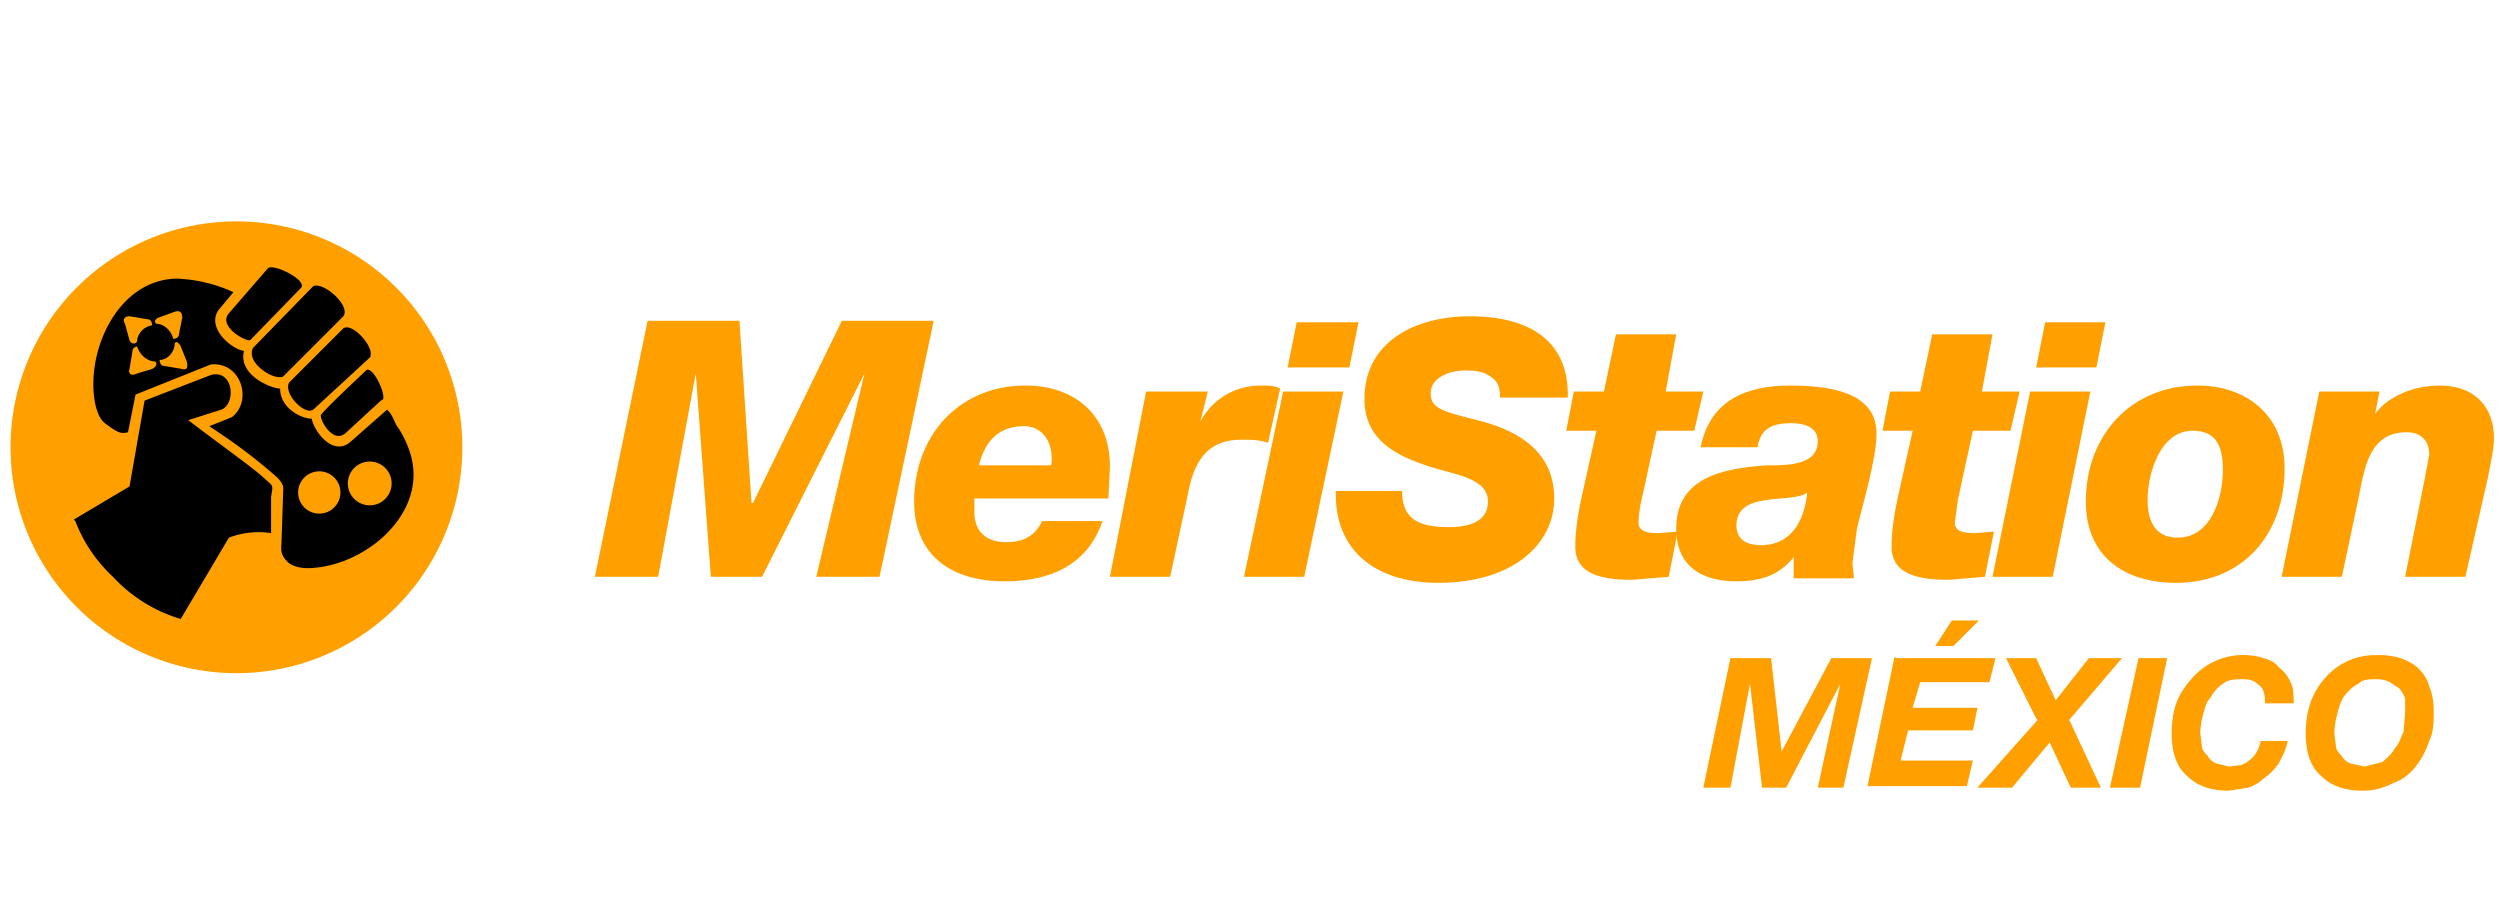 <svg xmlns="http://www.w3.org/2000/svg" width="166" height="60">
  <g fill="#FFA000">
    <path d="M43 21.3h6.1l.8 12.1h.1l5.9-12.1H62l-3.6 17h-4.2l3.2-13.5-6.8 13.5h-3.4l-1-13.5-2.5 13.5h-4.2zM64.7 33.1v.9c0 1.3.8 2 2.1 2 1.4 0 2-.6 2.4-1.4h4c-1 3-3.6 4-6.5 4-3.5 0-6-1.7-6-5.3 0-4.4 3-7.7 7.4-7.7 3.2 0 5.6 1.9 5.6 5.4l-.1 2.1h-9zm5.1-2.2c.2-1.4-.5-2.6-1.8-2.6-1.7 0-2.6 1-3 2.6h4.8zM76.2 26h4l-.5 2a4.5 4.5 0 0 1 4-2.4c.5 0 .9 0 1.3.2l-.8 3.6c-.6-.2-1-.2-1.8-.2-2.2 0-3.1 1.4-3.5 3.5l-1.2 5.6h-4L76.1 26zM85.2 26h4l-2.6 12.3h-4L85.2 26zm4.4-1.6h-4.1l.6-3h4.1l-.6 3zM93.1 32.6c0 1.8 1 2.4 3.1 2.4 1.9 0 2.6-.7 2.6-1.7 0-1.7-2.6-1.8-4.4-2.5-2-.7-3.8-1.8-3.8-4.3 0-3.9 3.5-5.5 7-5.5s6.6 1.3 6.5 5.4h-4.5c0-.6-.1-1-.5-1.3-.5-.4-1-.5-1.8-.5-1.1 0-2.3.5-2.3 1.5s.7 1.2 3.1 1.8c2.4.6 5.1 1.9 5.1 5.2 0 3-2.7 5.6-7.7 5.6-4 0-6.9-2-6.8-6.1H93zM110.5 26h2.6l-.6 2.6H110l-1 4.6a7 7 0 0 0-.2 1.5c0 .6.6.7 1.3.7l1.3-.1-.6 3-2.4.2c-1.9 0-3.8-.3-3.8-2.2 0-.8.1-1.8.4-3.2l1-4.5h-2l.5-2.6h2l.8-3.8h4l-.7 3.8z"/>
    <path d="M112.9 29.8c.6-3.2 3-4.2 6-4.2 3.4 0 5.7.8 5.7 3.2 0 1.7-1 5-1.3 6.3l-.3 2.3.1 1h-4V37c-.9 1.1-2 1.6-3.8 1.6-2.3 0-4-1-4-3.5 0-3.3 2.9-4 6-4.2 1.4 0 3.4 0 3.4-1.6 0-.7-.5-1.2-1.8-1.2s-2 .4-2.2 1.6h-3.8zm4 6.4c2.5 0 3-2.4 3.1-3.5-1 .8-4.7-.2-4.7 2.2 0 1 .8 1.3 1.6 1.3zM131.5 26h2.6l-.6 2.6H131l-1 4.6-.2 1.5c0 .6.6.7 1.3.7l1.3-.1-.6 3-2.4.2c-1.9 0-3.8-.3-3.8-2.2 0-.8.1-1.8.4-3.2l1-4.5h-2l.5-2.6h2l.8-3.8h4l-.7 3.8zM134.8 26h4l-2.5 12.3h-4l2.5-12.3zm4.4-1.6h-4l.6-3h4l-.6 3zM145.9 25.6c3.3 0 5.8 2 5.8 5.5 0 4.4-2.8 7.6-7.2 7.6-3.5 0-6-1.8-6-5.4 0-4.4 3-7.7 7.4-7.7zm-1.3 10.1c2.2 0 3-2.6 3-4.5 0-1.5-.4-2.6-2-2.6-2.2 0-3 2.9-3 4.6 0 1.4.5 2.5 2 2.5zM154 26h4l-.3 1.5c.6-.9 2.2-1.9 4.3-1.9 2.3 0 3.6 1.4 3.6 3.5 0 .8-.3 2-.4 2.6l-1.5 6.6h-4l1.3-6.5.3-1.6c0-1-.6-1.5-1.5-1.5-2.5 0-2.8 2.4-3.2 4.4l-1.1 5.2h-4L154 26z"/>
  </g>
  <circle cx="15.5" cy="29.9" r="14.1"/>
  <path fill="#FFA000" d="M.7 29.7a15 15 0 1 1 30 0 15 15 0 0 1-30 0zM9 26.2l5-2c2-.2 2.8 2.4 1.4 3.5l-1.5.6c1.5 1 2.8 1.9 4.5 3.4.5.5.4.7.4 1l-.1 3.1c0 .6-.2 1 .5 1.6.3.2.8.4 1.7.3 3.5-.3 7.4-3.6 6.4-7.4-.2-.7-.5-1.4-1-2.1-.3-.7-.4-.8-.6-1l-2.5 2.2c-1.2.9-2.4-.9-2.5-1.6-.7 0-2.1-.7-2.1-2-.6 0-2.8-.9-2.4-2.5-.8-.1-2.5-1.5-1.7-2.7l1-1.2a9.9 9.9 0 0 0-3.8-.9c-3.9.1-6 4.8-5.4 8.2.2 1 .5 1.3.8 1.5.8.6 1 .6 1.4.5l.5-2.5zm-4 8.4a9.9 9.9 0 0 0 2.5 3.7 10 10 0 0 0 4.5 2.8l3.2-5.4a5.5 5.5 0 0 1 2.8-.3V33c.1-.7.2-.7-.3-1.1-.7-.7-2.7-2.1-5.2-4l2.2-.7c1-.4.8-2.7-.7-2.3l-4.4 1.7-1 5.7-3.7 2.2zm19.6-11c.2-.6-1.2-2.2-1.8-1.8l-3.6 3.6c-.4.7 1 2.2 1.6 1.8l3.8-3.5zm.8 3c.3-.4-.7-2.4-1.1-2-.3.3-3.1 2.9-3 3 0 .4.8 1.8 1.6 1.2l2.5-2.3zM20.8 19l-4 4.1c-.5 1 1.4 2.2 2 1.9l4-4c.5-.7-1.3-2.3-2-2zm-3-1.2l-2.6 3c-.7.8.9 1.8 1.4 1.8l3.4-3.5c.4-.5-1.8-1.6-2.2-1.3zm2 14.8a1.4 1.4 0 1 1 2.8.2 1.4 1.4 0 0 1-2.8-.2zm3.3-.6a1.4 1.4 0 1 1 2.9.2 1.4 1.4 0 0 1-2.9-.2zm-14-9c.2.6.7 1 1.2 1 .2.2 0 .4-.2.5l-1 .3c-.4.2-.6 0-.5-.3l.2-1.2c0-.2.2-.3.4-.3zm.7-1.8c.2 0 .3.2.3.4-.6.1-1 .6-1 1.1-.2.2-.4.1-.5-.1l-.3-1.1c-.2-.3 0-.5.3-.5l1.2.2zm1.7 1.3c-.1-.5-.6-1-1.1-1-.2-.1-.1-.3.1-.4l1.1-.4c.3-.1.5 0 .5.4l-.2 1c0 .3-.2.4-.4.4zm-.9 1.4c.5 0 1-.5 1-1.1.1-.2.3 0 .4.2l.4 1c.1.4 0 .6-.3.5l-1.2-.2c-.2 0-.3-.2-.3-.4zM115 43.7h2.6l.7 6.2 3.3-6.2h2.7l-1.9 8.6h-1.7l1.5-6.9-3.6 6.9H117l-.8-6.9-1.3 6.9h-1.8l1.8-8.6zm14.7-.8h-1.2l1.1-1.7h1.8l-1.7 1.7zm-3.8.8h6.6l-.4 1.6h-4.6L127 47h4.3l-.3 1.5h-4.3l-.5 2h4.8l-.4 1.7h-6.6l1.8-8.6zm9.3 4l-2-4h2l1.3 2.8 2.2-2.8h2.2l-3.5 4.1 2.1 4.5h-2l-1.4-3-2.5 3h-2.3l4-4.5zm6.8-4h1.9l-1.8 8.6h-2l1.9-8.6zm8.4 3c0-.6-.1-1-.4-1.2-.3-.3-.6-.4-1-.4-.6 0-1 0-1.4.3-.3.2-.6.5-.8.9-.3.3-.4.7-.5 1.1a5 5 0 0 0-.2 1.3l.1.8c0 .3.2.5.4.7.1.2.3.4.6.5l.8.2.8-.1a2 2 0 0 0 1.3-1.6h1.8c-.1.6-.4 1.1-.6 1.5a4 4 0 0 1-1 1 3 3 0 0 1-1 .6l-1.3.2c-1.2 0-2.1-.3-2.8-1-.7-.6-1-1.6-1-2.8 0-.7.1-1.4.3-2a5 5 0 0 1 1-1.6 4.5 4.5 0 0 1 4.8-1.4c.4.1.8.3 1 .6.4.3.6.6.8 1 .2.4.2.9.2 1.4h-1.9zm2.7 2c0-.7.1-1.4.3-2a5 5 0 0 1 1-1.7 4.4 4.4 0 0 1 3.4-1.5 5 5 0 0 1 1.6.2c.5.2.9.4 1.2.7.3.3.6.7.7 1.2.2.4.3 1 .3 1.6 0 .7 0 1.4-.3 2-.2.6-.5 1.2-.9 1.7s-.9.9-1.5 1.1c-.6.3-1.2.5-2 .5-1.2 0-2.1-.3-2.8-1-.7-.6-1-1.6-1-2.8zm1.9 0l.1.8c0 .3.2.5.4.7.1.2.3.4.6.5l.9.2 1.2-.3c.3-.3.6-.5.8-.9.3-.3.4-.7.6-1.1l.1-1.3v-.9a2 2 0 0 0-.4-.7l-.6-.4a2 2 0 0 0-.9-.2c-.5 0-.9 0-1.2.3-.4.2-.7.5-1 .9a4 4 0 0 0-.4 1.1 5 5 0 0 0-.2 1.3z"/>
</svg>
